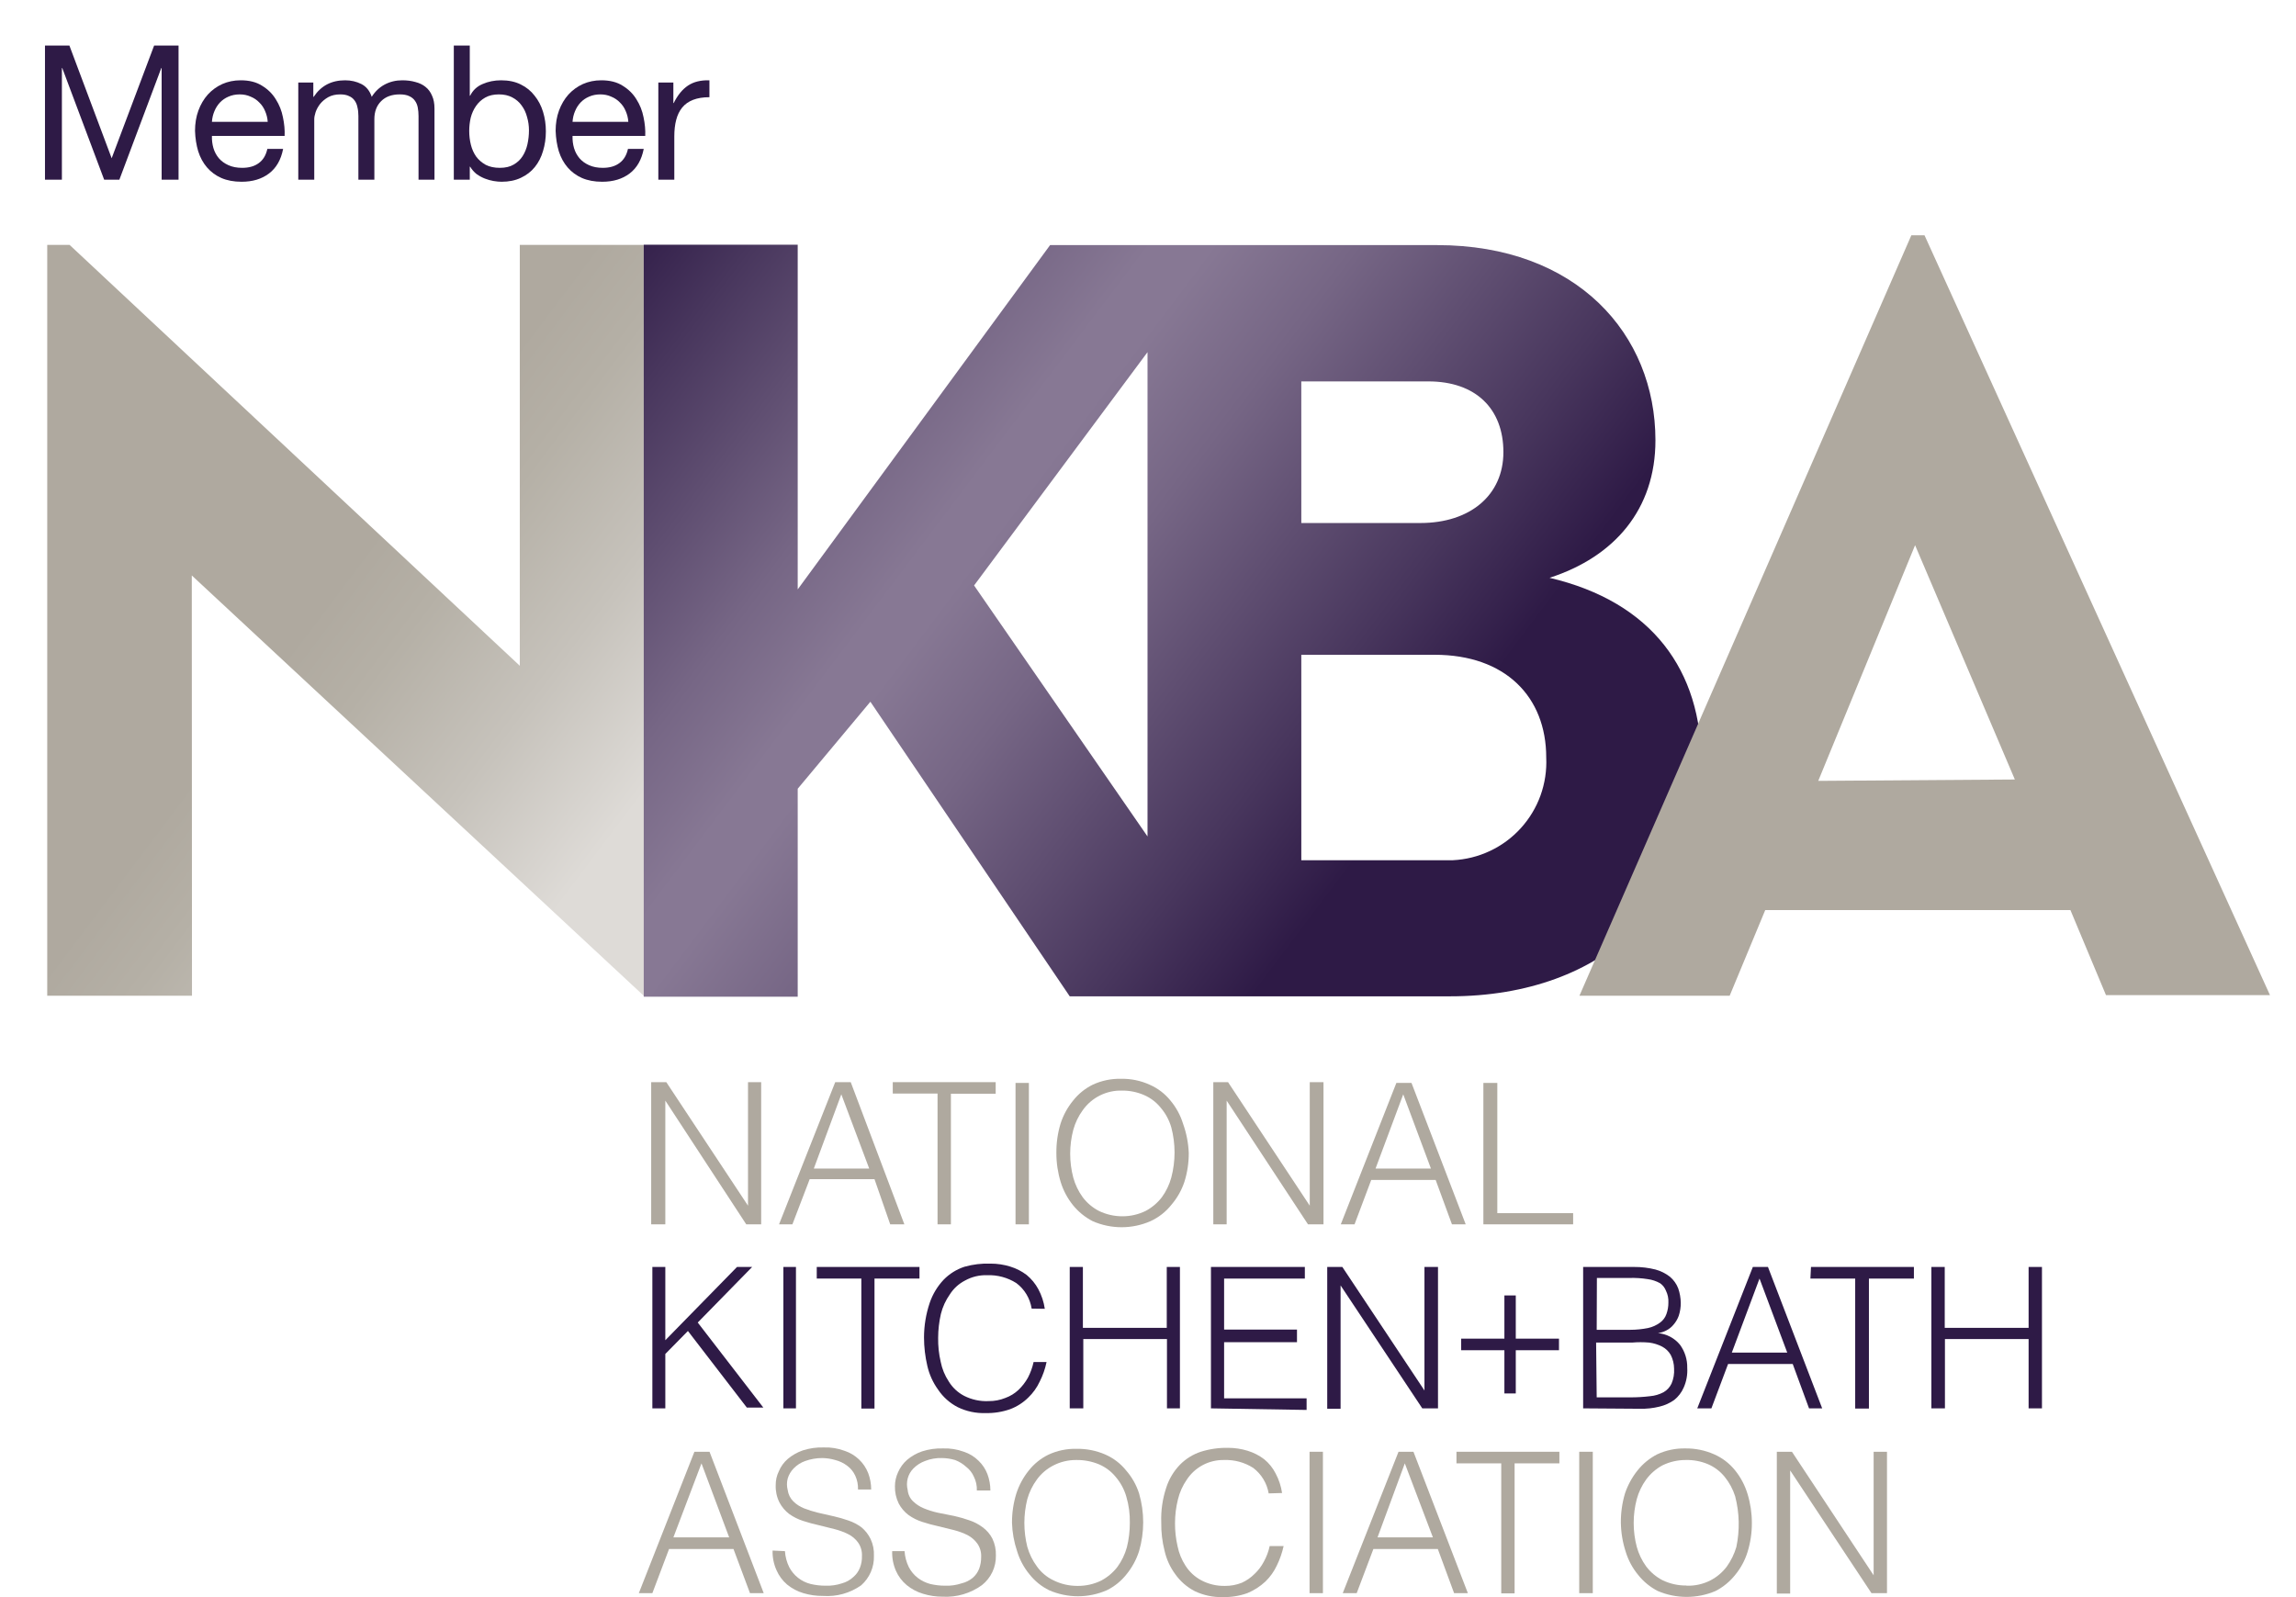 <svg width="115" height="80" viewBox="0 0 115 80" fill="none" xmlns="http://www.w3.org/2000/svg">
<g clip-path="url(#clip0_225_53412)">
<path d="M32.242 12.268H26.035V33.349L3.487 12.268H2.366V49.877H9.616L9.606 28.824L32.242 49.877V12.268Z" fill="url(#paint0_linear_225_53412)"/>
<path d="M33.324 55.13V61.327H32.616V54.205H33.373L37.466 60.393V54.205H38.125V61.327H37.377L33.324 55.13Z" fill="#AFA99F"/>
<path d="M39.02 61.327L41.834 54.205H42.611L45.297 61.327H44.588L43.801 59.065H40.555L39.689 61.327H39.02ZM40.762 58.533H43.536L42.139 54.815L40.762 58.533Z" fill="#AFA99F"/>
<path d="M44.716 54.205H49.871V54.785H47.628V61.327H46.959V54.776H44.716V54.205Z" fill="#AFA99F"/>
<path d="M50.865 61.327V54.244H51.534V61.327H50.865Z" fill="#AFA99F"/>
<path d="M52.911 57.756C52.906 57.26 52.975 56.766 53.118 56.291C53.252 55.867 53.466 55.473 53.748 55.13C54.012 54.794 54.348 54.522 54.731 54.333C55.172 54.128 55.653 54.027 56.138 54.038C56.636 54.026 57.13 54.127 57.584 54.333C57.991 54.511 58.348 54.784 58.627 55.13C58.912 55.471 59.126 55.865 59.257 56.291C59.426 56.762 59.522 57.256 59.542 57.756C59.544 58.243 59.471 58.728 59.325 59.193C59.186 59.615 58.965 60.006 58.676 60.344C58.395 60.698 58.035 60.981 57.623 61.17C57.167 61.369 56.675 61.472 56.177 61.472C55.68 61.472 55.187 61.369 54.731 61.17C54.352 60.975 54.017 60.704 53.748 60.373C53.469 60.029 53.259 59.635 53.128 59.212C52.983 58.741 52.91 58.25 52.911 57.756V57.756ZM56.217 60.924C56.619 60.925 57.016 60.834 57.378 60.658C57.696 60.49 57.974 60.255 58.194 59.97C58.41 59.673 58.57 59.34 58.666 58.986C58.885 58.161 58.885 57.293 58.666 56.468C58.561 56.106 58.38 55.77 58.135 55.484C57.915 55.21 57.631 54.994 57.309 54.854C56.958 54.701 56.579 54.624 56.197 54.628C55.813 54.617 55.433 54.702 55.09 54.873C54.747 55.045 54.451 55.298 54.23 55.612C54.014 55.908 53.854 56.242 53.757 56.596C53.551 57.379 53.551 58.203 53.757 58.986C53.854 59.34 54.014 59.673 54.23 59.97C54.447 60.258 54.726 60.493 55.046 60.658C55.411 60.834 55.812 60.925 56.217 60.924V60.924Z" fill="#AFA99F"/>
<path d="M61.44 55.13V61.327H60.771V54.205H61.509L65.602 60.393V54.205H66.29V61.327H65.513L61.44 55.13Z" fill="#AFA99F"/>
<path d="M67.156 61.327L69.94 54.244H70.698L73.413 61.327H72.724L71.908 59.104H68.681L67.845 61.327H67.156ZM68.897 58.533H71.671L70.284 54.815L68.897 58.533Z" fill="#AFA99F"/>
<path d="M74.298 61.327V54.244H74.996V60.767H78.794V61.327H74.298Z" fill="#AFA99F"/>
<path d="M32.675 70.545V63.462H33.324V67.132L36.915 63.462H37.673L34.948 66.246L38.233 70.506H37.407L34.456 66.669L33.324 67.82V70.545H32.675Z" fill="#2E1A46"/>
<path d="M39.237 70.545V63.462H39.867V70.545H39.237Z" fill="#2E1A46"/>
<path d="M40.909 63.462H46.054V64.043H43.801V70.555H43.142V64.043H40.909V63.462Z" fill="#2E1A46"/>
<path d="M51.672 65.548C51.593 65.037 51.318 64.578 50.904 64.269C50.467 63.992 49.956 63.855 49.438 63.875C49.054 63.863 48.673 63.955 48.337 64.141C48.028 64.3 47.766 64.537 47.579 64.83C47.369 65.127 47.215 65.46 47.127 65.813C47.036 66.207 46.99 66.61 46.989 67.013C46.982 67.417 47.025 67.82 47.117 68.214C47.186 68.564 47.323 68.899 47.52 69.197C47.706 69.502 47.971 69.75 48.287 69.916C48.67 70.111 49.098 70.203 49.527 70.181C49.81 70.183 50.091 70.13 50.353 70.024C50.598 69.936 50.823 69.799 51.012 69.621C51.199 69.442 51.358 69.236 51.485 69.01C51.614 68.762 51.71 68.497 51.77 68.224H52.419C52.349 68.565 52.233 68.896 52.075 69.207C51.935 69.506 51.742 69.776 51.504 70.004C51.246 70.259 50.938 70.456 50.599 70.585C50.205 70.724 49.788 70.791 49.37 70.781C48.887 70.799 48.407 70.697 47.972 70.486C47.576 70.282 47.237 69.981 46.989 69.611C46.73 69.254 46.546 68.849 46.448 68.42C46.338 67.953 46.282 67.474 46.281 66.994C46.282 66.405 46.378 65.82 46.566 65.262C46.713 64.83 46.951 64.434 47.264 64.102C47.554 63.804 47.912 63.581 48.307 63.452C48.732 63.332 49.174 63.279 49.615 63.295C49.949 63.294 50.281 63.344 50.599 63.443C50.898 63.533 51.177 63.677 51.425 63.865C51.663 64.062 51.86 64.302 52.006 64.574C52.171 64.88 52.281 65.213 52.331 65.558L51.672 65.548Z" fill="#2E1A46"/>
<path d="M53.58 70.545V63.462H54.239V66.512H58.44V63.462H59.099V70.545H58.45V67.073H54.259V70.545H53.58Z" fill="#2E1A46"/>
<path d="M60.653 70.545V63.462H65.356V64.043H61.312V66.6H64.962V67.23H61.312V70.043H65.444V70.624L60.653 70.545Z" fill="#2E1A46"/>
<path d="M67.146 64.387V70.565H66.477V63.462H67.234L71.347 69.65V63.462H72.025V70.545H71.238L67.146 64.387Z" fill="#2E1A46"/>
<path d="M75.351 64.889H75.921V67.053H78.085V67.633H75.921V69.798H75.351V67.633H73.186V67.053H75.351V64.889Z" fill="#2E1A46"/>
<path d="M79.295 70.545V63.462H81.853C82.211 63.46 82.568 63.503 82.915 63.59C83.18 63.661 83.428 63.785 83.644 63.954C83.828 64.11 83.97 64.309 84.057 64.534C84.138 64.769 84.181 65.014 84.185 65.262C84.186 65.48 84.153 65.695 84.086 65.902C84.027 66.068 83.937 66.222 83.821 66.354C83.724 66.473 83.603 66.57 83.466 66.64C83.335 66.71 83.192 66.757 83.043 66.777C83.257 66.796 83.464 66.857 83.653 66.956C83.842 67.056 84.01 67.192 84.145 67.358C84.391 67.694 84.519 68.102 84.509 68.519C84.53 68.856 84.469 69.194 84.332 69.502C84.227 69.744 84.065 69.957 83.86 70.122C83.638 70.281 83.388 70.394 83.122 70.457C82.801 70.537 82.47 70.573 82.138 70.565L79.295 70.545ZM79.974 66.61H81.656C81.954 66.61 82.25 66.58 82.542 66.522C82.763 66.475 82.971 66.381 83.152 66.246C83.297 66.14 83.406 65.993 83.466 65.823C83.533 65.637 83.567 65.441 83.565 65.243C83.575 65.042 83.535 64.843 83.447 64.662C83.389 64.508 83.286 64.374 83.152 64.279C82.96 64.171 82.75 64.1 82.532 64.072C82.226 64.023 81.917 64.004 81.607 64.013H79.984L79.974 66.61ZM79.974 69.994H81.666C81.995 69.994 82.323 69.975 82.65 69.935C82.884 69.915 83.111 69.848 83.319 69.739C83.495 69.639 83.635 69.488 83.722 69.306C83.823 69.07 83.867 68.814 83.85 68.558C83.849 68.319 83.791 68.083 83.683 67.869C83.583 67.695 83.437 67.552 83.26 67.456C83.054 67.349 82.831 67.279 82.601 67.25C82.316 67.225 82.03 67.225 81.745 67.25H79.945L79.974 69.994Z" fill="#2E1A46"/>
<path d="M85.011 70.545L87.795 63.462H88.552L91.268 70.545H90.609L89.792 68.322H86.555L85.719 70.545H85.011ZM86.742 67.751H89.517L88.129 64.043L86.742 67.751Z" fill="#2E1A46"/>
<path d="M90.707 63.462H95.862V64.043H93.609V70.555H92.921V64.043H90.678L90.707 63.462Z" fill="#2E1A46"/>
<path d="M96.737 70.545V63.462H97.406V66.512H101.607V63.462H102.276V70.545H101.607V67.073H97.416V70.545H96.737Z" fill="#2E1A46"/>
<path d="M31.997 79.802L34.781 72.719H35.538L38.253 79.802H37.565L36.738 77.589H33.511L32.675 79.802H31.997ZM33.728 77.008H36.522L35.135 73.3L33.728 77.008Z" fill="#AFA99F"/>
<path d="M39.316 77.697C39.333 77.978 39.407 78.252 39.532 78.504C39.641 78.71 39.791 78.891 39.975 79.035C40.158 79.179 40.369 79.283 40.595 79.34C40.843 79.399 41.097 79.429 41.352 79.428C41.629 79.438 41.906 79.398 42.169 79.311C42.386 79.252 42.586 79.141 42.749 78.986C42.894 78.861 43.005 78.702 43.074 78.523C43.145 78.339 43.179 78.141 43.172 77.943C43.185 77.706 43.119 77.471 42.985 77.274C42.858 77.095 42.689 76.95 42.493 76.851C42.274 76.741 42.043 76.656 41.805 76.595L41.018 76.399C40.749 76.34 40.483 76.268 40.221 76.182C39.975 76.103 39.743 75.987 39.532 75.838C39.328 75.683 39.16 75.485 39.04 75.257C38.906 74.989 38.842 74.691 38.853 74.392C38.85 74.15 38.904 73.91 39.011 73.693C39.111 73.454 39.266 73.242 39.463 73.073C39.684 72.888 39.938 72.744 40.211 72.65C40.548 72.542 40.9 72.492 41.254 72.503C41.609 72.489 41.964 72.546 42.297 72.67C42.566 72.757 42.812 72.903 43.018 73.097C43.224 73.291 43.384 73.528 43.487 73.792C43.584 74.053 43.634 74.329 43.635 74.608H42.975C42.984 74.371 42.937 74.135 42.838 73.919C42.749 73.725 42.614 73.556 42.444 73.428C42.263 73.289 42.056 73.188 41.834 73.132C41.623 73.07 41.405 73.037 41.185 73.034C40.893 73.034 40.604 73.084 40.329 73.182C40.109 73.26 39.911 73.388 39.749 73.555C39.612 73.697 39.511 73.869 39.454 74.057C39.404 74.248 39.404 74.447 39.454 74.638C39.483 74.854 39.583 75.055 39.739 75.208C39.891 75.357 40.072 75.474 40.27 75.552C40.495 75.639 40.725 75.712 40.959 75.769L41.736 75.946C41.992 76.003 42.245 76.075 42.493 76.162C42.73 76.241 42.953 76.358 43.153 76.507C43.343 76.666 43.497 76.864 43.605 77.087C43.729 77.351 43.786 77.642 43.772 77.933C43.781 78.211 43.728 78.487 43.617 78.743C43.507 78.998 43.341 79.225 43.133 79.409C42.577 79.8 41.903 79.988 41.224 79.94C40.891 79.944 40.56 79.897 40.241 79.802C39.942 79.714 39.665 79.567 39.424 79.37C39.194 79.174 39.013 78.928 38.893 78.651C38.754 78.342 38.687 78.006 38.696 77.668L39.316 77.697Z" fill="#AFA99F"/>
<path d="M45.307 77.697C45.324 77.978 45.398 78.252 45.523 78.504C45.631 78.71 45.782 78.891 45.966 79.035C46.151 79.175 46.361 79.279 46.586 79.34C46.834 79.399 47.088 79.429 47.343 79.428C47.62 79.439 47.897 79.398 48.16 79.311C48.365 79.263 48.557 79.169 48.72 79.035C48.865 78.91 48.977 78.751 49.045 78.573C49.112 78.386 49.145 78.19 49.143 77.992C49.156 77.755 49.091 77.52 48.956 77.323C48.83 77.147 48.665 77.003 48.474 76.9C48.255 76.79 48.024 76.705 47.786 76.644L46.989 76.448C46.72 76.389 46.454 76.317 46.192 76.231C45.946 76.153 45.714 76.037 45.504 75.887C45.299 75.732 45.131 75.534 45.012 75.307C44.881 75.037 44.817 74.74 44.825 74.441C44.826 74.2 44.88 73.961 44.982 73.742C45.086 73.505 45.24 73.294 45.435 73.123C45.656 72.937 45.909 72.793 46.182 72.7C46.519 72.591 46.872 72.542 47.225 72.552C47.584 72.538 47.941 72.595 48.278 72.719C48.556 72.81 48.809 72.965 49.016 73.172C49.211 73.359 49.362 73.588 49.458 73.841C49.555 74.102 49.605 74.379 49.606 74.657H48.927C48.937 74.419 48.886 74.182 48.779 73.969C48.695 73.775 48.563 73.606 48.396 73.477C48.233 73.327 48.042 73.21 47.835 73.132C47.624 73.07 47.406 73.037 47.186 73.034C46.893 73.024 46.602 73.074 46.33 73.182C46.111 73.262 45.913 73.39 45.749 73.555C45.612 73.695 45.513 73.868 45.464 74.057C45.415 74.248 45.415 74.447 45.464 74.638C45.483 74.855 45.581 75.058 45.74 75.208C45.894 75.355 46.074 75.472 46.271 75.552C46.494 75.644 46.724 75.716 46.959 75.769L47.796 75.936C48.052 75.993 48.305 76.066 48.553 76.153C48.79 76.231 49.012 76.348 49.212 76.497C49.419 76.646 49.587 76.841 49.704 77.067C49.831 77.331 49.892 77.621 49.881 77.913C49.888 78.198 49.828 78.481 49.707 78.739C49.586 78.996 49.406 79.222 49.183 79.399C48.613 79.812 47.918 80.017 47.215 79.979C46.882 79.98 46.55 79.93 46.231 79.832C45.933 79.743 45.656 79.596 45.415 79.399C45.182 79.205 44.996 78.959 44.874 78.681C44.739 78.371 44.675 78.035 44.687 77.697H45.307Z" fill="#AFA99F"/>
<path d="M50.688 76.281C50.685 75.784 50.758 75.29 50.904 74.815C51.039 74.397 51.249 74.007 51.524 73.664C51.788 73.328 52.124 73.056 52.508 72.867C52.948 72.662 53.429 72.561 53.914 72.572C54.411 72.562 54.905 72.659 55.36 72.857C55.767 73.035 56.125 73.308 56.403 73.654C56.696 73.989 56.917 74.381 57.053 74.805C57.328 75.749 57.328 76.753 57.053 77.697C56.918 78.12 56.704 78.514 56.423 78.858C56.159 79.194 55.822 79.466 55.439 79.655C54.983 79.854 54.491 79.957 53.993 79.957C53.495 79.957 53.003 79.854 52.547 79.655C52.164 79.466 51.828 79.194 51.563 78.858C51.281 78.516 51.07 78.121 50.943 77.697C50.789 77.24 50.703 76.763 50.688 76.281V76.281ZM53.993 79.438C54.395 79.439 54.792 79.349 55.154 79.173C55.472 79.004 55.751 78.77 55.97 78.484C56.186 78.187 56.346 77.854 56.443 77.5C56.541 77.105 56.59 76.698 56.59 76.29C56.6 75.841 56.541 75.393 56.413 74.962C56.308 74.6 56.127 74.265 55.882 73.978C55.658 73.704 55.371 73.488 55.046 73.349C54.684 73.199 54.296 73.125 53.904 73.132C53.504 73.129 53.109 73.223 52.754 73.408C52.431 73.574 52.151 73.813 51.937 74.106C51.718 74.403 51.555 74.736 51.455 75.09C51.258 75.875 51.258 76.696 51.455 77.481C51.555 77.835 51.718 78.168 51.937 78.464C52.146 78.759 52.427 78.996 52.754 79.153C53.126 79.34 53.537 79.437 53.954 79.438H53.993Z" fill="#AFA99F"/>
<path d="M63.545 74.805C63.458 74.295 63.18 73.838 62.768 73.526C62.334 73.25 61.826 73.113 61.312 73.132C60.943 73.124 60.577 73.21 60.25 73.382C59.923 73.554 59.645 73.807 59.443 74.116C59.236 74.414 59.086 74.748 59.001 75.1C58.902 75.492 58.853 75.895 58.853 76.3C58.851 76.688 58.894 77.074 58.981 77.451C59.051 77.802 59.188 78.136 59.384 78.435C59.578 78.737 59.845 78.984 60.161 79.153C60.53 79.35 60.944 79.448 61.362 79.438C61.648 79.44 61.932 79.387 62.198 79.281C62.436 79.173 62.652 79.023 62.837 78.838C63.024 78.662 63.18 78.456 63.3 78.228C63.437 77.982 63.536 77.717 63.595 77.441H64.293C64.218 77.782 64.103 78.112 63.949 78.425C63.809 78.723 63.616 78.993 63.378 79.222C63.114 79.468 62.807 79.664 62.473 79.802C62.079 79.942 61.662 80.008 61.243 79.999C60.761 80.011 60.283 79.91 59.847 79.704C59.455 79.502 59.117 79.208 58.863 78.848C58.608 78.502 58.427 78.107 58.332 77.687C58.212 77.222 58.156 76.742 58.164 76.261C58.142 75.674 58.226 75.087 58.41 74.529C58.547 74.094 58.783 73.697 59.099 73.369C59.39 73.073 59.748 72.85 60.142 72.719C60.584 72.58 61.046 72.514 61.509 72.522C61.843 72.522 62.174 72.572 62.493 72.67C62.791 72.761 63.071 72.904 63.319 73.093C63.556 73.287 63.751 73.528 63.89 73.801C64.055 74.108 64.165 74.441 64.215 74.785L63.545 74.805Z" fill="#AFA99F"/>
<path d="M65.592 79.802V72.719H66.261V79.802H65.592Z" fill="#AFA99F"/>
<path d="M67.254 79.802L70.048 72.719H70.796L73.521 79.802H72.832L72.016 77.589H68.789L67.953 79.802H67.254ZM68.996 77.008H71.77L70.363 73.3L68.996 77.008Z" fill="#AFA99F"/>
<path d="M72.95 72.719H78.105V73.3H75.862V79.812H75.193V73.3H72.95V72.719Z" fill="#AFA99F"/>
<path d="M79.099 79.802V72.719H79.778V79.802H79.099Z" fill="#AFA99F"/>
<path d="M81.184 76.281C81.179 75.781 81.249 75.284 81.391 74.805C81.532 74.387 81.745 73.998 82.02 73.654C82.287 73.318 82.623 73.043 83.004 72.847C83.445 72.643 83.926 72.542 84.411 72.552C84.909 72.545 85.402 72.646 85.857 72.847C86.264 73.025 86.621 73.299 86.9 73.644C87.186 73.996 87.399 74.4 87.53 74.834C87.674 75.306 87.747 75.797 87.746 76.29C87.748 76.781 87.675 77.268 87.53 77.737C87.401 78.157 87.19 78.548 86.91 78.887C86.643 79.223 86.308 79.498 85.926 79.694C85.469 79.889 84.977 79.989 84.48 79.989C83.983 79.989 83.491 79.889 83.034 79.694C82.652 79.498 82.317 79.223 82.05 78.887C81.77 78.548 81.559 78.157 81.43 77.737C81.275 77.266 81.193 76.775 81.184 76.281V76.281ZM84.49 79.428C84.899 79.44 85.305 79.349 85.67 79.163C85.99 78.997 86.269 78.762 86.487 78.474C86.701 78.176 86.865 77.843 86.969 77.49C87.145 76.651 87.125 75.783 86.91 74.952C86.797 74.594 86.617 74.26 86.379 73.969C86.155 73.694 85.868 73.478 85.542 73.339C85.191 73.192 84.812 73.122 84.431 73.132C84.029 73.131 83.632 73.222 83.27 73.398C82.949 73.571 82.67 73.813 82.453 74.106C82.238 74.403 82.078 74.736 81.981 75.09C81.775 75.874 81.775 76.697 81.981 77.481C82.078 77.835 82.238 78.168 82.453 78.464C82.671 78.752 82.95 78.987 83.27 79.153C83.638 79.33 84.042 79.421 84.45 79.419L84.49 79.428Z" fill="#AFA99F"/>
<path d="M89.664 73.654V79.822H88.996V72.719H89.753L93.845 78.907V72.719H94.514V79.802H93.737L89.664 73.654Z" fill="#AFA99F"/>
<path d="M77.613 28.942C80.87 27.89 82.916 25.509 82.916 22.056C82.916 16.744 78.981 12.277 71.976 12.277H52.596L39.955 29.523V12.258H32.242V49.926H39.955V39.508L43.595 35.15L53.58 49.906H72.616C80.486 49.906 85.218 44.987 85.218 38.268C85.237 33.586 82.749 30.152 77.613 28.942ZM48.789 29.326L57.476 17.639V41.898L48.789 29.326ZM65.179 19.105H71.543C73.924 19.105 75.301 20.482 75.301 22.646C75.301 24.81 73.629 26.198 71.14 26.198H65.179V19.105ZM72.331 43.089H65.179V32.798H71.858C75.4 32.798 77.446 34.904 77.446 37.944C77.476 38.589 77.379 39.234 77.161 39.842C76.942 40.45 76.605 41.008 76.17 41.486C75.736 41.964 75.211 42.351 74.626 42.626C74.042 42.901 73.409 43.058 72.763 43.089H72.331Z" fill="url(#paint1_linear_225_53412)"/>
<path d="M96.393 11.785H95.734L79.109 49.877H86.634L88.415 45.587H103.702L105.483 49.847H113.697L96.393 11.785ZM91.071 39.114L95.921 27.309L100.918 39.045L91.071 39.114Z" fill="#AFA99F"/>
<path d="M2.253 2.281V9H3.1V3.41H3.119L5.217 9H5.979L8.078 3.41H8.096V9H8.943V2.281H7.72L5.593 7.927L3.476 2.281H2.253Z" fill="#2E1A46"/>
<path d="M13.409 6.102H10.615C10.627 5.914 10.668 5.738 10.737 5.575C10.806 5.405 10.9 5.258 11.019 5.132C11.139 5.007 11.28 4.91 11.443 4.841C11.612 4.766 11.8 4.728 12.007 4.728C12.208 4.728 12.39 4.766 12.553 4.841C12.723 4.91 12.867 5.007 12.986 5.132C13.111 5.252 13.209 5.396 13.278 5.565C13.353 5.735 13.397 5.914 13.409 6.102ZM14.181 7.457H13.391C13.322 7.777 13.177 8.015 12.958 8.172C12.745 8.329 12.469 8.407 12.13 8.407C11.866 8.407 11.637 8.363 11.443 8.275C11.248 8.188 11.088 8.072 10.963 7.927C10.837 7.777 10.746 7.607 10.69 7.419C10.634 7.225 10.608 7.021 10.615 6.807H14.256C14.269 6.513 14.241 6.202 14.172 5.876C14.109 5.55 13.99 5.249 13.814 4.973C13.645 4.696 13.416 4.471 13.127 4.295C12.845 4.113 12.487 4.022 12.055 4.022C11.722 4.022 11.415 4.085 11.132 4.21C10.856 4.336 10.615 4.511 10.408 4.737C10.207 4.963 10.05 5.23 9.937 5.537C9.824 5.845 9.768 6.183 9.768 6.553C9.78 6.924 9.834 7.265 9.928 7.579C10.028 7.893 10.176 8.163 10.37 8.388C10.565 8.614 10.803 8.79 11.085 8.915C11.374 9.041 11.713 9.104 12.101 9.104C12.654 9.104 13.111 8.966 13.475 8.689C13.839 8.413 14.075 8.003 14.181 7.457Z" fill="#2E1A46"/>
<path d="M14.94 4.135V9H15.74V5.97C15.74 5.876 15.762 5.76 15.806 5.622C15.856 5.478 15.931 5.34 16.032 5.208C16.138 5.076 16.273 4.963 16.436 4.869C16.606 4.775 16.806 4.728 17.039 4.728C17.221 4.728 17.368 4.756 17.481 4.813C17.6 4.863 17.694 4.938 17.763 5.038C17.832 5.132 17.879 5.245 17.904 5.377C17.936 5.509 17.951 5.653 17.951 5.81V9H18.751V5.97C18.751 5.594 18.864 5.292 19.09 5.067C19.316 4.841 19.626 4.728 20.022 4.728C20.216 4.728 20.373 4.756 20.492 4.813C20.618 4.869 20.715 4.947 20.784 5.048C20.853 5.142 20.9 5.255 20.925 5.387C20.95 5.518 20.963 5.659 20.963 5.81V9H21.762V5.434C21.762 5.183 21.722 4.969 21.64 4.794C21.565 4.612 21.455 4.464 21.311 4.351C21.173 4.239 21.003 4.157 20.803 4.107C20.608 4.05 20.389 4.022 20.144 4.022C19.824 4.022 19.529 4.094 19.259 4.239C18.996 4.383 18.783 4.587 18.619 4.85C18.519 4.549 18.347 4.336 18.102 4.21C17.857 4.085 17.584 4.022 17.283 4.022C16.599 4.022 16.076 4.298 15.712 4.85H15.693V4.135H14.94Z" fill="#2E1A46"/>
<path d="M22.73 2.281V9H23.53V8.351H23.549C23.637 8.495 23.744 8.617 23.869 8.718C24.001 8.812 24.139 8.887 24.283 8.944C24.427 9 24.572 9.041 24.716 9.066C24.866 9.091 25.001 9.104 25.121 9.104C25.491 9.104 25.814 9.038 26.09 8.906C26.372 8.774 26.604 8.595 26.786 8.37C26.974 8.137 27.112 7.868 27.2 7.56C27.294 7.253 27.341 6.927 27.341 6.582C27.341 6.237 27.294 5.91 27.2 5.603C27.106 5.296 26.965 5.026 26.777 4.794C26.595 4.555 26.363 4.367 26.08 4.229C25.804 4.091 25.478 4.022 25.102 4.022C24.763 4.022 24.452 4.085 24.17 4.21C23.888 4.33 23.681 4.524 23.549 4.794H23.53V2.281H22.73ZM26.494 6.525C26.494 6.764 26.469 6.996 26.419 7.222C26.369 7.447 26.287 7.648 26.174 7.824C26.062 7.999 25.911 8.141 25.723 8.247C25.541 8.354 25.312 8.407 25.036 8.407C24.76 8.407 24.525 8.357 24.33 8.257C24.136 8.15 23.976 8.012 23.85 7.843C23.731 7.673 23.643 7.479 23.587 7.259C23.53 7.033 23.502 6.801 23.502 6.563C23.502 6.337 23.527 6.114 23.577 5.895C23.634 5.675 23.722 5.481 23.841 5.311C23.96 5.136 24.114 4.994 24.302 4.888C24.49 4.781 24.719 4.728 24.989 4.728C25.246 4.728 25.469 4.778 25.657 4.878C25.851 4.979 26.008 5.114 26.127 5.283C26.253 5.452 26.344 5.647 26.4 5.866C26.463 6.08 26.494 6.299 26.494 6.525Z" fill="#2E1A46"/>
<path d="M31.471 6.102H28.677C28.689 5.914 28.73 5.738 28.799 5.575C28.868 5.405 28.962 5.258 29.081 5.132C29.201 5.007 29.342 4.91 29.505 4.841C29.674 4.766 29.862 4.728 30.069 4.728C30.27 4.728 30.452 4.766 30.615 4.841C30.785 4.91 30.929 5.007 31.048 5.132C31.173 5.252 31.271 5.396 31.34 5.565C31.415 5.735 31.459 5.914 31.471 6.102ZM32.243 7.457H31.453C31.384 7.777 31.239 8.015 31.02 8.172C30.806 8.329 30.53 8.407 30.192 8.407C29.928 8.407 29.699 8.363 29.505 8.275C29.31 8.188 29.15 8.072 29.025 7.927C28.899 7.777 28.808 7.607 28.752 7.419C28.695 7.225 28.67 7.021 28.677 6.807H32.318C32.331 6.513 32.303 6.202 32.234 5.876C32.171 5.55 32.052 5.249 31.876 4.973C31.707 4.696 31.478 4.471 31.189 4.295C30.907 4.113 30.549 4.022 30.116 4.022C29.784 4.022 29.477 4.085 29.194 4.21C28.918 4.336 28.677 4.511 28.47 4.737C28.269 4.963 28.112 5.23 27.999 5.537C27.886 5.845 27.83 6.183 27.83 6.553C27.842 6.924 27.896 7.265 27.99 7.579C28.09 7.893 28.238 8.163 28.432 8.388C28.627 8.614 28.865 8.79 29.147 8.915C29.436 9.041 29.774 9.104 30.163 9.104C30.715 9.104 31.173 8.966 31.537 8.689C31.901 8.413 32.136 8.003 32.243 7.457Z" fill="#2E1A46"/>
<path d="M32.974 4.135V9H33.774V6.836C33.774 6.522 33.805 6.246 33.868 6.008C33.931 5.763 34.031 5.556 34.169 5.387C34.307 5.217 34.489 5.089 34.715 5.001C34.941 4.913 35.214 4.869 35.533 4.869V4.022C35.101 4.01 34.743 4.097 34.461 4.286C34.178 4.474 33.94 4.766 33.745 5.161H33.727V4.135H32.974Z" fill="#2E1A46"/>
</g>
<defs>
<linearGradient id="paint0_linear_225_53412" x1="-1.264" y1="17.078" x2="35.873" y2="45.056" gradientUnits="userSpaceOnUse">
<stop offset="0.47" stop-color="#AFA99F"/>
<stop offset="0.56" stop-color="#B5B0A6"/>
<stop offset="0.71" stop-color="#C6C2BB"/>
<stop offset="0.87" stop-color="#DEDBD7"/>
</linearGradient>
<linearGradient id="paint1_linear_225_53412" x1="29.95" y1="12.769" x2="68.74" y2="41.987" gradientUnits="userSpaceOnUse">
<stop stop-color="#2E1A46"/>
<stop offset="0.12" stop-color="#48365D"/>
<stop offset="0.34" stop-color="#766685"/>
<stop offset="0.45" stop-color="#877894"/>
<stop offset="0.5" stop-color="#877894"/>
<stop offset="0.62" stop-color="#766685"/>
<stop offset="0.87" stop-color="#48365D"/>
<stop offset="1" stop-color="#2E1A46"/>
</linearGradient>
<clipPath id="clip0_225_53412">
<rect width="114.079" height="80" fill="white" transform="translate(0.5)"/>
</clipPath>
</defs>
</svg>
